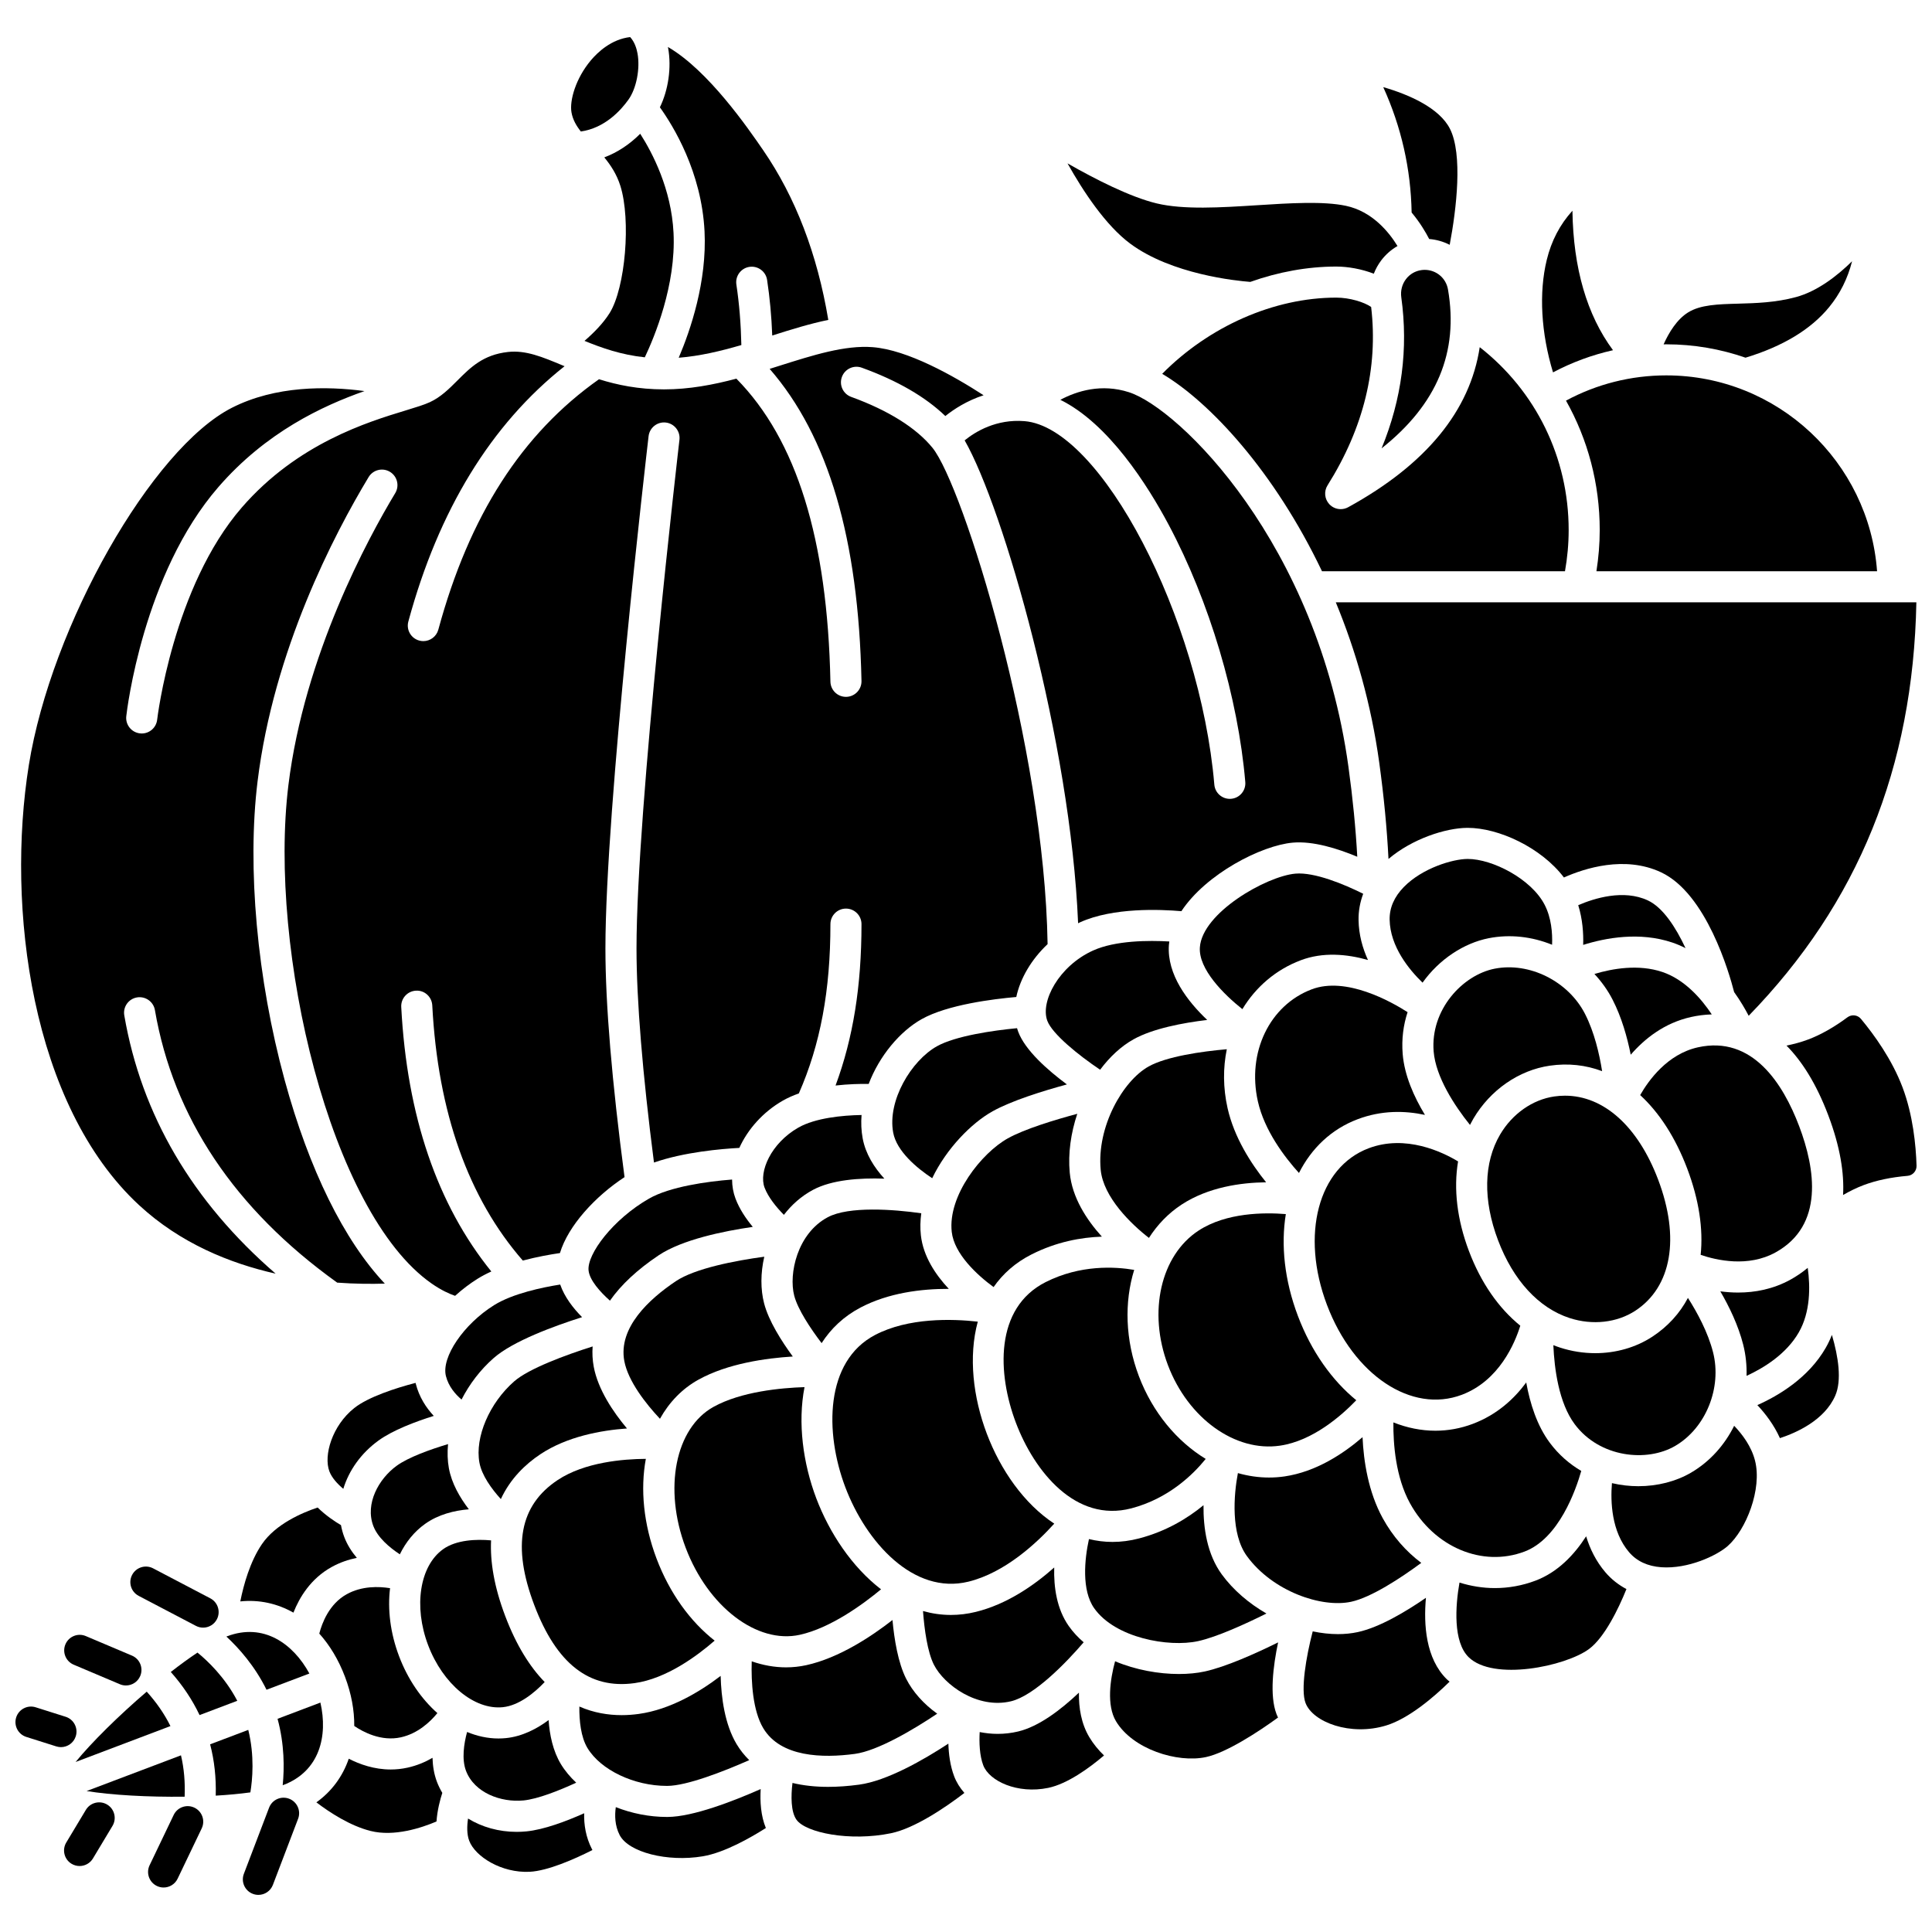 <?xml version="1.0" encoding="UTF-8"?>
<!-- Uploaded to: ICON Repo, www.svgrepo.com, Generator: ICON Repo Mixer Tools -->
<svg width="800px" height="800px" version="1.1" viewBox="144 144 512 512" xmlns="http://www.w3.org/2000/svg">
 <defs>
  <clipPath id="c">
   <path d="m497 303h154.9v111h-154.9z"/>
  </clipPath>
  <clipPath id="b">
   <path d="m617 413h34.902v48h-34.902z"/>
  </clipPath>
  <clipPath id="a">
   <path d="m148.09 596h16.906v12h-16.906z"/>
  </clipPath>
 </defs>
 <path d="m309.45 504.69c0.992 5.316 5.707 11.332 9.445 15.301 2.449-4.387 5.879-7.969 10.203-10.363 7.723-4.281 17.863-5.699 25-6.137-3.023-4.125-6.394-9.453-7.598-14.074-0.965-3.711-0.953-8.066 0.043-12.375-7.625 1.023-18.363 3.09-23.418 6.473-7.148 4.789-15.324 12.344-13.676 21.176z"/>
 <path d="m597.64 412.83c-2.816-4.234-7.219-9.262-13.102-11.246-6.312-2.125-13.219-0.91-18 0.531 1.883 2.023 3.523 4.289 4.812 6.801 2.41 4.695 3.894 9.992 4.809 14.594 3.633-4.191 8.883-8.422 16.02-10 1.605-0.355 3.453-0.625 5.461-0.68z"/>
 <path d="m413.85 417.46c-0.121-0.324-0.23-0.652-0.328-0.98-6.273 0.594-16.348 2.047-21.238 4.797-6.773 3.805-13.16 14.406-11.574 22.898 0.91 4.867 6.184 9.336 10.332 12.066 3.812-7.922 10.426-14.625 16.012-17.742 5.023-2.801 13.293-5.371 19.684-7.113-5.117-3.805-11.031-9.02-12.887-13.926z"/>
 <path d="m532.96 371.63h-0.055c-3.887 0.02-11.941 2.394-16.879 7.441-2.547 2.606-3.812 5.512-3.758 8.641 0.125 7.148 5.172 13.27 8.723 16.703 4.414-6.207 10.98-10.488 17.512-11.777 5.672-1.121 11.52-0.422 16.816 1.73 0.125-3.133-0.191-7.137-1.977-10.598-3.535-6.852-13.84-12.141-20.383-12.141z"/>
 <path d="m491.62 406.18c-11.188 4.234-17.188 16.723-14.27 29.695 1.738 7.734 7.051 14.734 10.891 18.98 3.312-6.555 8.574-11.613 15.527-14.242 6.387-2.418 12.566-2.293 17.859-1.152-2.926-4.824-5.441-10.477-5.902-16.145-0.32-3.945 0.18-7.672 1.301-11.086-4.406-2.82-16.293-9.504-25.406-6.051z"/>
 <path d="m580.7 382.62c-6.445-3.012-14.215-0.566-18.453 1.262 1.152 3.703 1.41 7.43 1.312 10.523 5.957-1.871 14.969-3.543 23.617-0.625 1.223 0.414 2.391 0.918 3.504 1.484-2.59-5.543-5.996-10.781-9.98-12.645z"/>
 <path d="m587.96 527.17c8.105-4.734 12.41-15.402 10.016-24.809-1.348-5.293-4.188-10.527-6.656-14.402-2.172 4.102-5.324 7.578-9.418 10.266-4.406 2.891-9.711 4.379-15.148 4.379-3.113 0-6.266-0.488-9.324-1.48-0.602-0.195-1.191-0.414-1.777-0.645 0.262 6.152 1.414 15.273 5.668 20.961 6.633 8.867 19.129 10.125 26.641 5.731z"/>
 <path d="m338.01 456.59c-6.574 0.504-16.488 1.887-22.012 5.051-9.578 5.492-16.477 14.746-16.02 19.043 0.273 2.566 3.035 5.676 5.664 8.004 2.941-4.199 7.254-8.234 12.906-12.016 6.223-4.164 17.16-6.406 24.949-7.535-1.797-2.152-3.527-4.715-4.578-7.492-0.605-1.594-0.898-3.301-0.91-5.055z"/>
 <path d="m363.36 466.58c-8.082 4.305-10.383 15.012-8.887 20.77 0.957 3.68 4.316 8.719 7.262 12.594 2.465-3.836 5.856-7.09 10.328-9.438 7.453-3.91 16.133-4.961 23.371-4.945-3.574-3.82-6.773-8.672-7.391-14.184-0.219-1.949-0.16-3.906 0.105-5.844-7.305-1.047-19.199-1.93-24.789 1.047z"/>
 <path d="m502.08 568.48c5.34-1.156 13.215-6.336 18.57-10.301-4.035-3.027-7.555-7.008-10.207-11.832-3.82-6.953-5.066-15.086-5.356-21.484-5.082 4.387-12.316 9.176-20.66 10.402-1.367 0.199-2.746 0.297-4.117 0.297-2.781 0-5.551-0.406-8.254-1.176-1.105 5.793-1.922 16.09 2.387 21.996 6.816 9.344 19.793 13.797 27.637 12.098z"/>
 <path d="m461.49 578.92c4.996-1.09 12.535-4.539 18.129-7.32-4.652-2.684-8.812-6.231-11.828-10.363-3.906-5.352-4.914-12.305-4.848-18.344-4.266 3.516-9.914 6.93-17.051 8.801-2.426 0.637-4.789 0.934-7.078 0.934-2.144 0-4.219-0.27-6.227-0.758-1.18 5.371-1.98 13.543 1.375 18.316 5.57 7.918 19.785 10.426 27.527 8.734z"/>
 <path d="m548.02 555.18c9.121-3.453 13.602-16.34 15.031-21.367-3.098-1.816-5.949-4.266-8.32-7.438-3.406-4.551-5.266-10.453-6.266-16.004-3.211 4.359-7.758 8.543-14.145 10.961-3.258 1.23-6.59 1.824-9.918 1.824-3.766 0-7.519-0.762-11.141-2.203-0.059 5.742 0.602 14.512 4.398 21.426 6.406 11.652 19.18 17.035 30.359 12.801z"/>
 <path d="m411.91 594.86c6.106-1.457 14.539-10.105 19.273-15.637-1.484-1.273-2.824-2.699-3.949-4.301-3.188-4.539-4.004-10.293-3.856-15.523-5.41 4.805-12.613 9.766-20.785 11.77-2.242 0.551-4.445 0.809-6.59 0.809-2.547 0-5.019-0.367-7.398-1.039 0.359 4.852 1.176 10.852 2.894 14.242 2.691 5.305 11.508 11.809 20.41 9.68z"/>
 <path d="m400.63 563.16c9.75-2.391 18.188-10.32 22.758-15.379-8.016-5.269-14.242-14.238-17.875-23.84-3.633-9.598-4.906-20.438-2.391-29.691-6.789-0.758-18.383-1.109-27.238 3.539-13.262 6.961-13.371 25.793-7.863 40.348 5.508 14.551 18.062 28.578 32.609 25.023z"/>
 <path d="m443.81 543.73c9.941-2.606 16.457-9.062 19.715-13.102-7.637-4.652-14.074-12.332-17.711-21.934-3.633-9.602-3.887-19.617-1.242-28.16-5.113-0.871-14.277-1.398-23.457 3.234-13.637 6.883-12.777 24.375-7.898 37.266s15.824 26.562 30.594 22.695z"/>
 <path d="m355.95 577.24c8.168-1.805 16.727-8.07 21.535-12.051-7.668-5.891-13.672-14.902-17.168-24.133-3.496-9.23-4.957-19.961-3.113-29.453-6.238 0.199-16.801 1.176-24.117 5.231-10.137 5.617-13.312 21.664-7.383 37.324 5.926 15.66 18.926 25.578 30.246 23.082z"/>
 <path d="m540.1 400.71c-8.535 1.688-17.066 10.898-16.168 21.934 0.551 6.734 5.5 14.34 9.629 19.469 0.289-0.562 0.586-1.117 0.906-1.664 4.488-7.606 12.059-12.852 20.262-14.035 4.844-0.699 9.504-0.18 13.848 1.453-0.719-4.543-2.059-10.355-4.543-15.195-4.434-8.637-14.719-13.773-23.934-11.961z"/>
 <path d="m234.98 538.56c1.484-4.863 4.68-9.43 9.305-12.785 3.809-2.766 9.762-5.008 14.668-6.547-2.008-2.152-3.863-4.969-4.769-8.523-0.02-0.074-0.031-0.152-0.051-0.227-5.25 1.363-12.531 3.719-16.25 6.668-5.867 4.656-8.184 12.582-6.59 16.785 0.648 1.703 2.113 3.305 3.688 4.629z"/>
 <path d="m237.88 601.4c2.324 1.578 7.121 4.164 12.348 3.008 4.504-0.996 7.777-4.09 9.684-6.418-4.246-3.762-7.828-8.922-10.156-15.078-2.328-6.152-3.074-12.398-2.387-18.027-2.969-0.48-7.461-0.629-11.492 1.605-4.68 2.594-6.562 7.711-7.262 10.43 2.769 3.078 5.098 6.914 6.805 11.422 1.703 4.5 2.5 8.918 2.461 13.059z"/>
 <path d="m268.25 543.98c-2.379-3.102-4.559-6.863-5.293-10.895-0.371-2.035-0.426-4.188-0.219-6.383-4.758 1.426-10.52 3.496-13.613 5.742-4.769 3.461-8.426 10.055-6.188 15.961 1.16 3.062 4.289 5.715 7.023 7.508 1.59-3.246 3.82-6.008 6.664-8.047 3.531-2.527 7.758-3.562 11.625-3.887z"/>
 <path d="m274.86 503.87c5.102-4.465 15.953-8.445 23.398-10.809-2.336-2.348-4.66-5.332-5.801-8.645-4.652 0.734-12.535 2.359-17.504 5.453-8.074 5.031-14.047 13.82-12.777 18.812 0.691 2.731 2.469 4.793 4.137 6.215 2.09-4.09 4.996-7.922 8.547-11.027z"/>
 <path d="m559.98 493.3c6.043 1.965 12.555 1.234 17.41-1.953 9.625-6.312 11.879-19.301 6.035-34.738-5.352-14.141-14.438-22.242-24.68-22.242-0.941 0-1.887 0.066-2.848 0.207-5.75 0.828-11.113 4.59-14.34 10.066-4.387 7.441-4.586 17.395-0.562 28.031 4.027 10.633 10.77 17.961 18.984 20.629z"/>
 <path d="m620.8 442.46c-4.281-11.305-12.398-24.105-26.832-20.91-8.086 1.793-13.086 8.77-15.305 12.66 5.074 4.664 9.348 11.238 12.469 19.484 3.121 8.246 4.273 16 3.559 22.855 4.234 1.445 12.605 3.363 19.852-0.652 12.922-7.152 10.535-22.133 6.258-33.438z"/>
 <path d="m231.88 559.28c2.219-1.23 4.488-1.988 6.684-2.426-1.363-1.629-2.551-3.469-3.332-5.535-0.391-1.027-0.672-2.082-0.871-3.144-1.652-0.969-4.016-2.547-6.18-4.664-4.062 1.352-11.109 4.348-14.762 9.695-3.144 4.606-4.852 10.746-5.738 15.184 4.973-0.52 9.789 0.543 14.082 2.977 1.586-4.027 4.57-9.016 10.117-12.086z"/>
 <path d="m604.65 486.54c-1.652 0-3.246-0.121-4.746-0.324 2.363 4.055 4.758 9.004 6.059 14.117 0.695 2.734 0.969 5.523 0.895 8.285 4.539-2.086 10.52-5.75 13.84-11.523 3.098-5.383 3.062-12.066 2.371-17.102-1.539 1.285-3.102 2.309-4.539 3.106-4.648 2.57-9.477 3.441-13.879 3.441z"/>
 <path d="m276.73 541.27c2.512-5.41 6.488-9.234 10.492-11.895 7.059-4.688 16.031-6.32 22.934-6.816-3.691-4.402-7.684-10.332-8.809-16.355-0.336-1.805-0.422-3.602-0.293-5.383-7.273 2.309-16.938 5.883-20.781 9.246-6.574 5.75-10.449 14.805-9.223 21.535 0.613 3.352 3.172 6.91 5.68 9.668z"/>
 <path d="m448.48 472.06c2.266-3.535 5.176-6.562 8.684-8.852 7.062-4.606 15.656-5.809 22.367-5.887-4.019-4.984-8.469-11.902-10.211-19.645-1.207-5.367-1.219-10.68-0.203-15.621-6.644 0.578-15.969 1.914-20.723 4.574-6.863 3.84-13.766 16.02-12.699 27.363 0.684 7.285 8.117 14.457 12.785 18.066z"/>
 <path d="m355.56 442.83c-7.25 4.144-10.531 11.711-8.941 15.902 0.977 2.582 3.144 5.215 5.121 7.215 2.051-2.664 4.617-4.977 7.746-6.641 4.977-2.648 12.27-3.184 18.883-2.953-2.711-2.965-4.984-6.555-5.75-10.672-0.379-2.035-0.461-4.117-0.297-6.195-5.082 0.082-12.289 0.785-16.762 3.344z"/>
 <path d="m531.41 513.63c9.922-3.758 14.062-13.711 15.484-18.305-5.754-4.664-10.43-11.387-13.598-19.75-3.164-8.359-4.113-16.488-2.891-23.789-4.133-2.492-13.871-7.203-23.719-3.477-13.332 5.047-18.07 22.891-11.023 41.508 7.051 18.621 22.414 28.852 35.746 23.812z"/>
 <path d="m483.23 527.11c8.676-1.273 16.27-7.949 20.199-12.031-6.43-5.262-11.898-12.898-15.473-22.344-3.574-9.445-4.531-18.789-3.199-26.988-5.644-0.461-15.758-0.434-23.105 4.359-10.059 6.559-13.48 21.559-8.141 35.668 5.344 14.109 17.84 23.094 29.719 21.336z"/>
 <path d="m453.88 393.5c-5.434-0.309-14.273-0.289-20.211 2.398-9.066 4.102-14.039 13.551-12.113 18.641 1.312 3.465 8.141 9.023 13.988 12.953 2.535-3.398 5.535-6.207 8.832-8.051 5.121-2.867 13.062-4.367 19.547-5.148-5.207-4.922-10.695-12.035-10.156-19.828 0.023-0.32 0.066-0.641 0.113-0.965z"/>
 <path d="m411.06 445.69c-6.922 3.859-15.914 15.152-14.84 24.77 0.645 5.797 6.648 11.383 11.09 14.633 2.441-3.508 5.762-6.488 10.094-8.676 6.586-3.324 13.082-4.504 18.605-4.691-4.051-4.481-7.898-10.359-8.516-16.957-0.477-5.094 0.293-10.508 2-15.598-6.035 1.621-13.965 4.027-18.434 6.519z"/>
 <path d="m487.31 375.52c-7.738 0.688-24.695 10.371-25.332 19.527-0.402 5.769 6.316 12.457 11.266 16.391 3.519-5.828 8.816-10.445 15.457-12.957 5.879-2.227 12.199-1.664 17.824-0.074-1.441-3.156-2.426-6.699-2.492-10.551-0.043-2.414 0.391-4.758 1.23-6.996-4.992-2.496-12.898-5.785-17.953-5.34z"/>
 <path d="m312.15 590.05c8.504-1.176 16.727-7.324 21.238-11.266-6.426-5.031-11.902-12.512-15.387-21.715-3.481-9.199-4.332-18.434-2.848-26.457-5.988 0.035-16.223 0.871-23.375 5.621-10.074 6.691-12.102 17.52-6.199 33.109 5.902 15.59 14.598 22.363 26.57 20.707z"/>
 <path d="m298.81 624.53c-4.695 2.102-10.645 4.356-15.328 4.809-0.863 0.082-1.719 0.125-2.566 0.125-4.742 0-9.207-1.273-12.879-3.531-0.301 2.031-0.336 4.191 0.312 5.898 1.59 4.199 8.574 8.59 16.055 8.211 4.758-0.25 11.77-3.309 16.602-5.766-0.035-0.07-0.082-0.133-0.117-0.203-1.684-3.258-2.156-6.602-2.078-9.543z"/>
 <path d="m320.86 617.28c5.109-0.027 14.715-3.742 21.695-6.828-1.277-1.25-2.398-2.656-3.344-4.231-3.148-5.262-4.082-12.344-4.231-18.09-5.504 4.199-13.305 8.918-21.699 10.078-1.453 0.199-2.977 0.32-4.547 0.32-3.578 0-7.398-0.617-11.195-2.277-0.051 3.723 0.387 8.078 2.148 10.996 3.516 5.828 12.348 10.031 21.035 10.031h0.137z"/>
 <path d="m282.7 621.14c3.805-0.367 9.492-2.633 14-4.711-1.605-1.508-2.992-3.156-4.062-4.926-2.117-3.504-2.984-7.766-3.254-11.664-3.109 2.316-6.961 4.332-11.277 4.777-0.668 0.066-1.34 0.102-2.012 0.102-2.812 0-5.613-0.609-8.312-1.723-0.859 3.152-1.449 7.219-0.293 10.281 2.238 5.906 9.348 8.426 15.211 7.863z"/>
 <path d="m370.54 608.8c6.027-0.812 15.445-6.375 21.832-10.656-3.598-2.566-6.492-5.824-8.227-9.246-2.156-4.258-3.16-10.484-3.629-15.574-5.637 4.398-14.176 10.047-22.793 11.953-1.793 0.398-3.602 0.59-5.41 0.59-3.059 0-6.117-0.555-9.098-1.598-0.172 5.449 0.277 13.082 3.055 17.719 4.613 7.715 15.746 7.961 24.27 6.812z"/>
 <path d="m345.59 618.12c-7.148 3.156-17.91 7.359-24.688 7.391h-0.18c-4.66 0-9.309-0.945-13.527-2.602-0.309 2.168-0.273 4.891 1.016 7.394 2.356 4.578 12.645 7.207 22.031 5.637 5.769-0.969 12.742-4.965 16.719-7.5-1.344-3.234-1.566-7.016-1.371-10.32z"/>
 <path d="m228.91 595.2-11.355 4.301c1.844 6.785 1.812 13.117 1.363 17.602 0.055-0.02 0.117-0.039 0.172-0.059 9.648-3.656 11.84-13.02 9.82-21.844z"/>
 <path d="m258.62 609.84c-1.934 1.125-4.141 2.059-6.617 2.606-1.531 0.34-3.023 0.488-4.457 0.488-4.371 0-8.219-1.367-11.121-2.852-1.605 4.672-4.512 8.656-8.582 11.559 3.602 2.738 8.941 6.211 14.348 7.578 6.281 1.59 13.539-0.828 17.484-2.508 0.223-3.016 0.945-5.762 1.543-7.582-0.559-0.93-1.039-1.914-1.43-2.941-0.781-2.062-1.109-4.227-1.168-6.348z"/>
 <g clip-path="url(#c)">
  <path d="m498 303.62c5.246 12.684 9.371 26.93 11.516 42.492 1.227 8.91 2.043 17.461 2.449 25.52 6.273-5.328 15.145-8.215 20.906-8.242h0.086c8.148 0 19.414 5.144 25.504 13.152 5.426-2.418 16.094-5.883 25.715-1.383 12.062 5.637 18.113 26.777 19.387 31.75 1.684 2.352 2.965 4.574 3.856 6.285 29.016-29.848 43.586-65.75 44.438-109.57z"/>
 </g>
 <g clip-path="url(#b)">
  <path d="m648.17 432.1c-2.793-7.375-7.523-13.906-11-18.086-0.887-1.066-2.449-1.25-3.562-0.43-3.555 2.641-7.051 4.617-10.383 5.879-1.898 0.719-3.871 1.242-5.785 1.629 4.027 4.07 7.856 9.98 11.062 18.449 3.207 8.469 4.25 15.434 3.93 21.148 1.695-0.977 3.516-1.891 5.414-2.609 3.336-1.262 7.266-2.094 11.672-2.469 1.379-0.117 2.426-1.293 2.387-2.68-0.168-5.43-0.945-13.461-3.734-20.832z"/>
 </g>
 <path d="m395.33 606.08c-6.582 4.309-16.266 9.875-23.684 10.875-2.879 0.387-5.609 0.582-8.18 0.582-3.441 0-6.594-0.352-9.449-1.039-0.43 3.484-0.438 7.644 1.059 9.75 2.453 3.453 14.168 5.82 25.035 3.578 6.207-1.277 14.34-6.742 19.461-10.68-1.168-1.332-2.102-2.809-2.711-4.418-1.051-2.777-1.449-5.844-1.531-8.648z"/>
 <path d="m627.83 501.2c-4.551 7.914-12.41 12.625-18.113 15.168 2.121 2.254 4.394 5.219 5.981 8.754 4.383-1.438 11.832-4.75 14.668-11.273 1.754-4.035 0.836-10.219-0.891-16.09-0.461 1.168-1 2.32-1.645 3.441z"/>
 <path d="m603.57 521.85c-2.543 5.121-6.461 9.52-11.453 12.434-3.953 2.309-8.859 3.574-13.957 3.574-2.312 0-4.66-0.27-6.981-0.812-0.402 4.91-0.141 12.816 4.539 18.301 2.031 2.379 4.906 3.723 8.539 3.988 7.051 0.504 14.648-3.039 17.578-5.602 4.922-4.309 9.172-15.133 7.269-22.629-0.949-3.781-3.363-6.988-5.535-9.254z"/>
 <path d="m225.99 587.5c-4.328-7.953-12.176-13.52-21.824-9.863-0.055 0.02-0.113 0.047-0.168 0.07 3.305 3.062 7.523 7.785 10.633 14.094z"/>
 <path d="m569.46 560.69c-2.5-2.93-4.109-6.234-5.117-9.555-3.164 4.918-7.523 9.52-13.406 11.746-3.535 1.34-7.176 1.977-10.789 1.977-3.176 0-6.328-0.512-9.367-1.461-1.105 6.223-1.723 15.691 2.406 19.754 6.539 6.438 25.656 2.465 31.914-2.141 4.109-3.027 7.84-10.715 9.922-15.891-2.117-1.121-3.996-2.594-5.562-4.43z"/>
 <path d="m521.89 567.43c-5.379 3.711-12.32 7.844-18.059 9.09-1.68 0.363-3.449 0.539-5.266 0.539-2.172 0-4.418-0.258-6.68-0.73-1.781 6.82-3.219 15.512-1.906 18.977 1.926 5.09 11.906 8.875 21.418 5.949 5.91-1.82 12.562-7.457 16.762-11.602-0.25-0.215-0.516-0.41-0.75-0.641-5.566-5.481-6.164-14.441-5.519-21.582z"/>
 <path d="m429.93 592.57c-4.805 4.551-10.621 8.98-16.105 10.289-1.82 0.434-3.644 0.637-5.445 0.637-1.609 0-3.199-0.18-4.754-0.48-0.156 2.809-0.035 6.211 0.941 8.793 1.586 4.195 9.055 7.691 17.23 5.996 5.066-1.051 10.926-5.293 14.777-8.59-1.5-1.449-2.824-3.059-3.891-4.84-2.148-3.594-2.82-7.785-2.754-11.805z"/>
 <path d="m463.25 586.96c-2.004 0.438-4.328 0.668-6.828 0.668-5.309 0-11.406-1.055-16.914-3.375-1.305 4.793-2.301 11.645 0.242 15.895 4.438 7.414 16.25 11.129 23.84 9.496 5.488-1.18 14.012-6.769 19.102-10.48-0.145-0.312-0.297-0.621-0.418-0.945-1.855-4.902-0.879-12.727 0.438-18.969-5.945 2.938-13.844 6.484-19.461 7.711z"/>
 <path d="m277.27 596.42c4.293-0.441 8.441-3.867 11.074-6.664-3.887-3.996-7.488-9.645-10.461-17.5-2.973-7.856-4.008-14.469-3.742-20.039-3.82-0.352-9.207-0.176-12.719 2.34-6.195 4.438-7.863 15.133-3.965 25.43s12.242 17.215 19.812 16.434z"/>
 <path d="m527.73 220.7c-0.527-3.043-3.148-5.184-6.16-5.184-0.289 0-0.582 0.02-0.879 0.062-1.641 0.227-3.094 1.074-4.094 2.394-1.039 1.371-1.48 3.086-1.238 4.824 1.887 13.594 0.133 27-5.219 40.016 14.691-11.645 20.461-25.523 17.59-42.113z"/>
 <path d="m522.75 207.34c1.93 0.152 3.769 0.688 5.434 1.539 1.82-9.621 3.484-23.988 0.07-30.738-2.816-5.566-10.914-9.102-17.68-11.051 4.793 10.543 7.312 21.684 7.523 33.234 2.18 2.598 3.699 5.168 4.652 7.016z"/>
 <path d="m210.35 619c0.551-3.324 1.148-9.668-0.555-16.562l-10.109 3.824c1.125 4.312 1.621 8.848 1.484 13.602 3.277-0.191 6.387-0.48 9.18-0.863z"/>
 <path d="m501.28 278.42c-0.621 0.34-1.305 0.508-1.98 0.508-1.109 0-2.199-0.445-3-1.293-1.285-1.363-1.488-3.426-0.488-5.016 9.582-15.242 13.457-31.137 11.555-47.27-1.828-1.273-5.656-2.477-9.254-2.477-16.508 0-33.73 7.644-46.117 20.195 12.598 7.461 29.75 25.891 42.348 52.324h64.391c0.641-3.59 0.977-7.254 0.977-10.926 0-19.18-8.699-36.832-23.57-48.461-2.559 16.859-14.219 31.082-34.859 42.414z"/>
 <path d="m606.58 238.79c9.875-2.992 17.336-7.496 22.172-13.414 2.879-3.519 4.894-7.539 6.07-12.141-4.086 4.008-9.281 7.981-14.875 9.496-5.414 1.469-10.676 1.613-15.316 1.742-5.348 0.148-9.969 0.277-13.258 2.312-2.973 1.84-5.121 5.367-6.5 8.473 0.234-0.004 0.469-0.012 0.699-0.012 7.359 0 14.422 1.258 21.008 3.543z"/>
 <path d="m585.58 243.48c-9.332 0-18.441 2.305-26.574 6.691 5.785 10.266 8.938 22.004 8.938 34.297 0 3.668-0.309 7.324-0.875 10.926h74.375c-2.117-28.977-26.355-51.914-55.863-51.914z"/>
 <path d="m571.46 236.81c-6.91-9.336-10.516-21.711-10.75-36.965-3.328 3.672-5.578 7.988-6.805 13.035-2.125 8.734-1.504 19.375 1.66 29.801 5.023-2.66 10.367-4.629 15.895-5.871z"/>
 <path d="m429.71 388.67c0.188-0.09 0.371-0.184 0.562-0.27 8.73-3.949 21.293-3.41 26.805-2.926 6.562-9.926 21.219-17.426 29.504-18.164 5.391-0.48 11.902 1.559 17.109 3.738-0.41-7.527-1.191-15.504-2.336-23.812-8.16-59.242-44.922-95.031-58.172-99.293-7.281-2.34-13.73-0.355-18.184 2.012 12.82 6.324 23.148 22.668 28.703 33.098 10.805 20.289 18.398 45.781 20.312 68.184 0.195 2.266-1.484 4.262-3.75 4.453-0.121 0.012-0.238 0.016-0.355 0.016-2.113 0-3.914-1.621-4.098-3.766-3.785-44.309-30.125-94.727-50.324-96.332-7.445-0.59-12.961 2.758-15.844 5.094 10.262 17.906 28.074 79.852 30.066 127.97z"/>
 <path d="m443.5 208.55c10.961 8.152 28.137 9.875 31.84 10.156 7.438-2.641 15.172-4.066 22.781-4.066 3.09 0 6.738 0.645 9.953 1.895 0.488-1.25 1.141-2.441 1.969-3.535 1.188-1.57 2.652-2.848 4.309-3.801-2.297-3.75-6.707-9.168-13.652-10.652-5.992-1.281-14.953-0.711-23.625-0.156-9.535 0.605-19.398 1.23-26.555-0.492-7.019-1.691-16.254-6.398-23.617-10.605 4.195 7.492 10.125 16.441 16.598 21.258z"/>
 <path d="m189.17 601.43c-1.59-3.211-3.688-6.246-6.285-9.125-7.426 6.356-14.602 13.438-18.852 18.641z"/>
 <path d="m192.93 620.14c0.16-3.848-0.156-7.5-0.969-10.961l-25.008 9.465c6.519 1.07 16.359 1.625 25.977 1.496z"/>
 <path d="m206.88 594.73c-3.297-6.305-7.938-10.656-10.547-12.777-2.234 1.484-4.621 3.227-7.07 5.137 3.172 3.57 5.711 7.383 7.625 11.426z"/>
 <path d="m297.93 178.85c6.356-0.918 10.594-5.594 12.641-8.477 2.082-2.93 3.106-8.168 2.383-12.18-0.242-1.359-0.789-3.094-1.957-4.367-4.977 0.57-8.602 4.016-10.398 6.148-4.066 4.832-5.688 10.715-5.152 13.793 0.336 1.926 1.258 3.531 2.484 5.082z"/>
 <path d="m308.4 193.24c2.848 9.051 1.336 27.012-2.836 33.715-1.703 2.734-4.277 5.316-6.668 7.379 4.57 1.863 9.676 3.691 15.984 4.359 2.543-5.352 8.309-19.16 7.613-32.996-0.578-11.582-5.559-21.141-8.828-26.25-2.844 2.848-6.062 4.961-9.52 6.262 1.723 2.09 3.301 4.504 4.254 7.531z"/>
 <path d="m180.9 463.41c10.848 10.035 23.961 15.375 36.145 18.121-22.09-19.121-35.566-42.086-40.109-68.445-0.387-2.242 1.117-4.371 3.359-4.758 2.238-0.379 4.371 1.117 4.758 3.359 4.894 28.426 21.113 52.699 48.203 72.148 0.031 0.023 0.055 0.051 0.082 0.074 4.82 0.352 9.133 0.371 12.641 0.262-10.793-11.445-20.047-30.148-26.555-53.984-7.289-26.699-9.969-56.266-7.168-79.098 4.266-34.781 20.27-65.461 29.43-80.652 1.176-1.949 3.703-2.574 5.652-1.398 1.949 1.176 2.574 3.707 1.398 5.652-7.102 11.777-24.078 42.898-28.309 77.402-5.367 43.758 11.082 113.28 37.934 132.04 2.602 1.82 4.789 2.777 6.242 3.277 1.895-1.715 3.922-3.254 5.984-4.539 1.125-0.699 2.344-1.336 3.621-1.914-14.328-17.695-22.363-41.234-23.875-70.09-0.121-2.269 1.625-4.207 3.894-4.328 2.281-0.145 4.207 1.625 4.328 3.894 1.484 28.363 9.57 51.094 23.996 67.629 3.824-1.016 7.418-1.637 9.84-1.988 2.18-7.246 9.363-15.047 17.117-20.121-3.359-25.438-5.066-45.832-5.066-60.613 0-37.398 10.969-131.75 11.438-135.75 0.262-2.258 2.32-3.875 4.566-3.613 2.258 0.262 3.875 2.309 3.613 4.566-0.113 0.977-11.379 97.879-11.379 134.8 0 13.68 1.598 33.223 4.629 56.742 7.996-2.785 17.879-3.629 22.617-3.879 2.223-4.914 6.262-9.516 11.539-12.535 1.312-0.75 2.742-1.375 4.234-1.898 5.703-12.969 8.371-27.266 8.371-44.871 0-2.273 1.844-4.117 4.117-4.117 2.273 0 4.117 1.844 4.117 4.117 0 16.402-2.207 30.188-6.875 42.77 3.422-0.387 6.562-0.453 8.785-0.426 2.812-7.402 8.25-13.914 14.027-17.16 6.832-3.84 19.012-5.344 25.086-5.875 1.055-4.953 4.016-9.973 8.297-14.008-0.824-52.469-22.438-121.61-30.512-131.54-4.273-5.258-11.723-9.922-21.539-13.484-2.137-0.773-3.242-3.137-2.465-5.273 0.773-2.137 3.141-3.242 5.273-2.465 9.445 3.426 16.867 7.731 22.145 12.812 2.289-1.832 5.727-4.074 10.141-5.508-7.953-5.148-20.16-12.039-29.418-12.746-7.34-0.562-15.742 2.102-24.645 4.922-0.875 0.277-1.754 0.555-2.637 0.832 15.562 17.887 23.543 45.023 24.336 82.715 0.047 2.273-1.758 4.152-4.031 4.203h-0.09c-2.234 0-4.066-1.785-4.113-4.031-0.797-37.797-8.953-64.074-24.918-80.293-6.168 1.637-12.523 2.84-19.184 2.84-6.75 0-12.375-1.164-17.223-2.688-20.434 14.41-34.383 36.129-42.582 66.363-0.496 1.832-2.16 3.039-3.973 3.039-0.355 0-0.719-0.047-1.078-0.145-2.195-0.594-3.492-2.856-2.894-5.051 8.012-29.543 21.938-52.246 41.402-67.656-0.129-0.055-0.258-0.109-0.387-0.16-5.531-2.312-9.895-4.144-14.625-3.613-6.566 0.734-9.891 4.059-13.41 7.582-2.16 2.16-4.394 4.394-7.289 5.723-1.539 0.707-3.691 1.359-6.414 2.191-10.016 3.047-28.656 8.723-43.391 25.691-18.258 21.027-22.414 55.91-22.453 56.262-0.238 2.102-2.019 3.652-4.086 3.652-0.156 0-0.312-0.008-0.469-0.027-2.258-0.258-3.883-2.293-3.629-4.551 0.172-1.531 4.457-37.754 24.418-60.738 12.645-14.562 27.594-21.508 38.707-25.426-9.988-1.332-23.551-1.453-35.105 4.41-21.23 10.773-47.898 57.691-53.844 94.723-6.027 37.574 0.555 90.086 29.254 116.64z"/>
 <path d="m330.71 205.29c0.668 13.332-3.719 26.191-6.844 33.516 5.602-0.445 11.145-1.77 16.602-3.363-0.121-5.555-0.551-10.945-1.32-16.031-0.34-2.246 1.207-4.348 3.453-4.688 2.25-0.336 4.348 1.207 4.688 3.453 0.715 4.715 1.172 9.652 1.363 14.738 5.082-1.609 10.02-3.148 14.855-4.133-2.906-17.41-8.691-32.512-17.23-44.934-4.031-5.867-14.555-21.172-25.277-27.402 0.02 0.102 0.047 0.195 0.066 0.297 0.926 5.16 0.047 11.098-2.188 15.695 3.535 4.926 11.047 17.129 11.832 32.852z"/>
 <g clip-path="url(#a)">
  <path d="m164.08 604.13c0.684-2.168-0.516-4.481-2.684-5.168l-7.941-2.512c-2.168-0.684-4.481 0.516-5.168 2.684-0.684 2.168 0.516 4.481 2.684 5.168l7.941 2.512c0.414 0.129 0.832 0.195 1.242 0.195 1.75 0 3.371-1.125 3.926-2.879z"/>
 </g>
 <path d="m161.34 579.76c-0.887 2.094 0.094 4.512 2.188 5.398l12.238 5.18c0.523 0.223 1.07 0.328 1.605 0.328 1.605 0 3.129-0.941 3.793-2.512 0.887-2.094-0.094-4.512-2.188-5.398l-12.238-5.18c-2.098-0.891-4.512 0.09-5.398 2.184z"/>
 <path d="m180.75 566.92 15.164 7.949c0.609 0.32 1.266 0.473 1.91 0.473 1.48 0 2.914-0.805 3.648-2.207 1.055-2.016 0.277-4.504-1.734-5.559l-15.164-7.949c-2.012-1.055-4.504-0.277-5.559 1.734-1.059 2.016-0.281 4.504 1.734 5.559z"/>
 <path d="m172.4 622.23c-1.953-1.172-4.481-0.539-5.648 1.41l-5.188 8.641c-1.172 1.949-0.539 4.481 1.41 5.648 0.664 0.398 1.395 0.586 2.117 0.586 1.398 0 2.762-0.711 3.535-1.996l5.188-8.641c1.164-1.945 0.535-4.477-1.414-5.648z"/>
 <path d="m195.52 623.05c-2.051-0.984-4.512-0.117-5.492 1.934l-6.383 13.328c-0.98 2.051-0.117 4.508 1.934 5.492 0.574 0.277 1.18 0.406 1.777 0.406 1.535 0 3.008-0.863 3.715-2.34l6.383-13.328c0.984-2.055 0.117-4.512-1.934-5.492z"/>
 <path d="m220.62 620.68c-2.129-0.809-4.504 0.254-5.312 2.379l-6.68 17.52c-0.809 2.125 0.254 4.504 2.379 5.312 0.484 0.184 0.98 0.273 1.465 0.273 1.66 0 3.223-1.008 3.848-2.652l6.68-17.52c0.812-2.121-0.254-4.5-2.379-5.312z"/>
</svg>